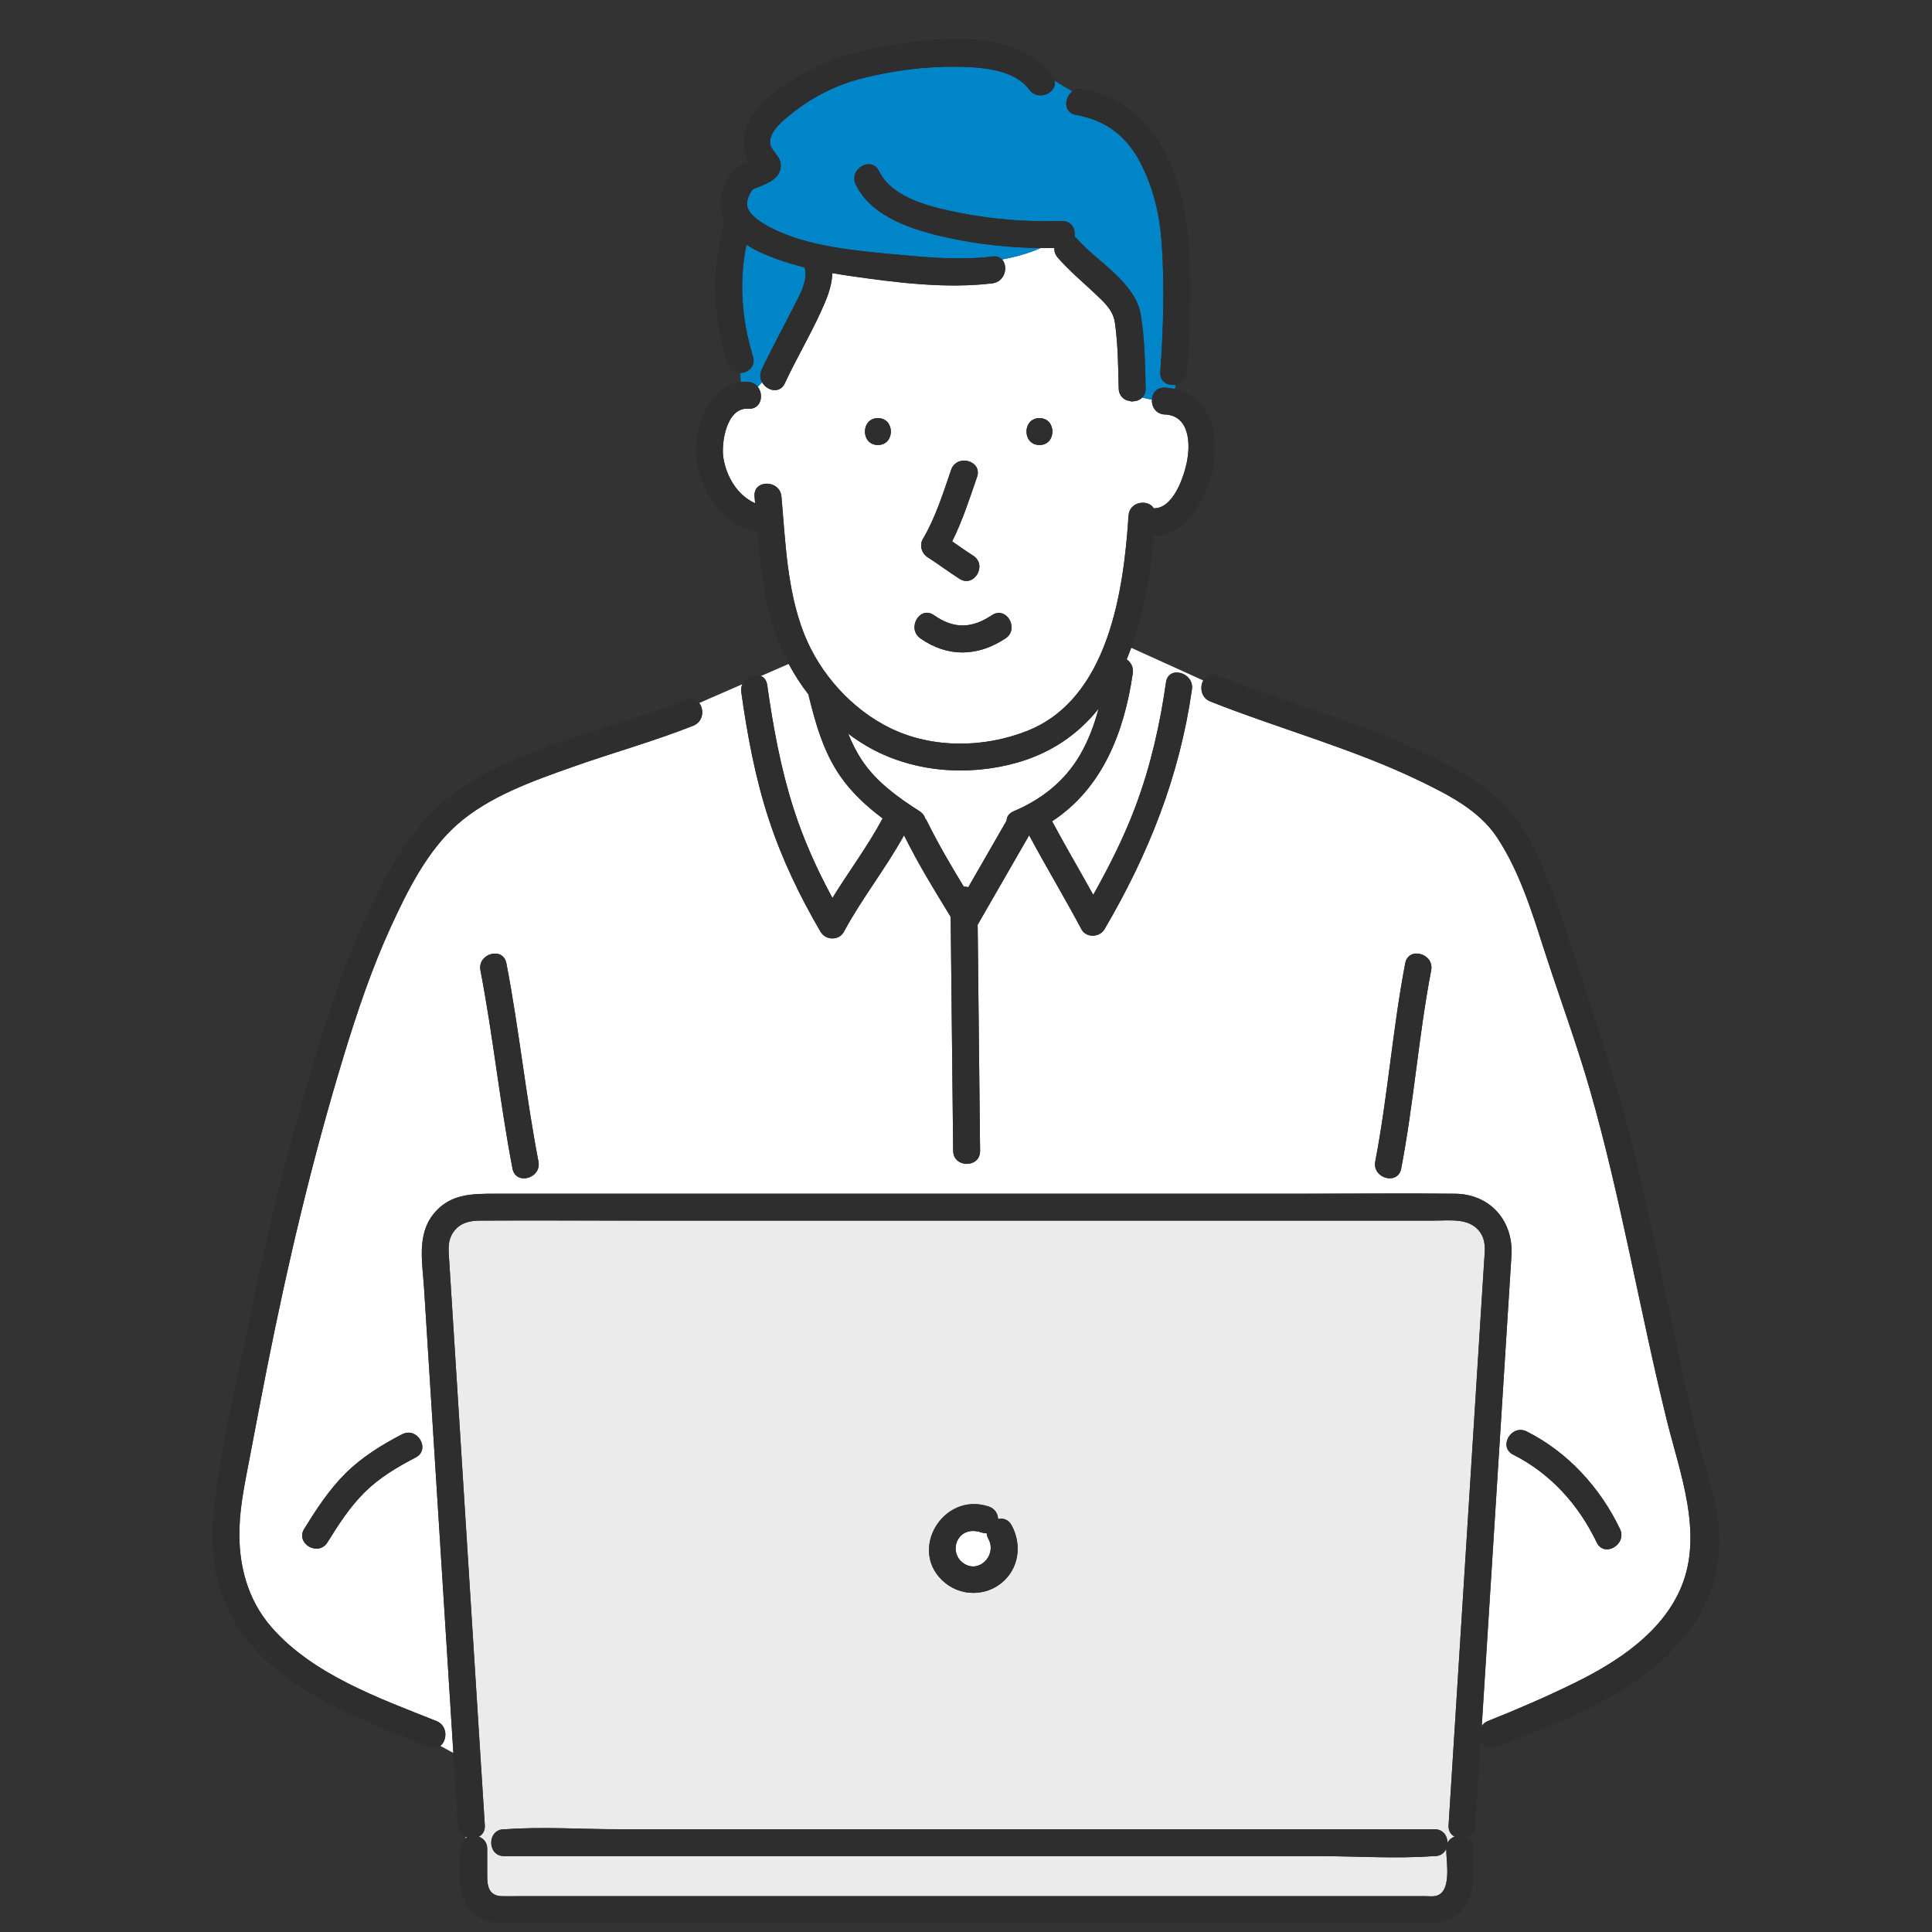 <?xml version="1.0" encoding="UTF-8"?>
<svg id="_レイヤー_1" data-name="レイヤー_1" xmlns="http://www.w3.org/2000/svg" width="50" height="50" version="1.1" viewBox="0 0 50 50">
  <rect x="0" y="0" width="50" height="50" fill="#333333" stroke="none"/>
  <!-- Generator: Adobe Illustrator 29.1.0, SVG Export Plug-In . SVG Version: 2.1.0 Build 142)  -->
  <defs>
    <style>
      .st0 {
        fill: #ffd91c;
      }

      .st1 {
        fill: #fff;
      }

      .st2 {
        fill: #0085c9;
      }

      .st3 {
        fill: #ebebeb;
      }

      .st4 {
        fill: #2e2e2e;
      }
    </style>
  </defs>
  <path class="st1" d="M22.305,19.673c.373.563.936.964,1.496,1.324.08.051.127.119.148.192.017.021.033.044.046.072.284.576.611,1.133.946,1.683.04,0,.08.006.118.017.326-.567.653-1.134.979-1.701.004-.007.008-.012.012-.019.003-.099.057-.192.182-.245.729-.309,1.33-.782,1.728-1.473.213-.37.361-.769.47-1.18-.535.672-1.246,1.152-2.117,1.397-1.281.361-2.725.244-3.883-.432-.165-.097-.324-.204-.478-.319.095.238.21.468.353.685Z"/>
  <path class="st3" d="M38.348,31.962c-.247-.459-.798-.372-1.234-.372h-20.639c-1.35,0-2.701-.007-4.051,0-.269.001-.522.058-.69.297-.156.221-.126.464-.11.714.048.755.095,1.51.143,2.265.164,2.593.327,5.185.49,7.778.065,1.038.131,2.075.196,3.113l.19.104-.19-.104c.031.494.062.989.094,1.483.009.146-.059.244-.156.294.121.043.218.147.218.314v.721c0,.277.066.494.373.505.14.005.28,0,.42,0h23.488c.074,0,.156.009.23,0,.475-.059.308-.883.308-1.224-.049.107-.149.188-.302.188-.014,0-.028,0-.041,0-.963.07-1.958,0-2.923,0H13.049c-.448,0-.448-.696,0-.696.014,0,.028,0,.041,0,.963-.07,1.958,0,2.923,0h21.113c.225,0,.337.176.336.351.038-.079.106-.132.184-.16-.097-.05-.165-.148-.156-.294.007-.113.014-.227.021-.34.13-2.067.261-4.135.391-6.202.151-2.396.302-4.791.453-7.187.019-.3.038-.599.057-.899.014-.221.046-.444-.064-.649ZM25.914,40.971c-.42.337-1.027.337-1.446,0-1.005-.807-.072-2.385,1.123-1.981.162.055.234.187.239.321.128-.029.268.012.35.163.274.504.193,1.128-.266,1.497Z"/>
  <path class="st0" d="M12.051,47.536c-.003.015-.006.03-.009.045.015-.011.03-.021.047-.029-.013-.004-.025-.01-.038-.016Z"/>
  <path class="st1" d="M10.973,33.32c-.04-.635-.188-1.351.239-1.892.424-.537,1.007-.534,1.61-.534h20.871c1.322,0,2.645-.015,3.967,0,.912.011,1.512.711,1.455,1.603-.044.702-.089,1.404-.133,2.106-.166,2.626-.331,5.252-.497,7.878-.046.728-.092,1.456-.138,2.184.038-.053.091-.098.163-.126.769-.307,1.532-.635,2.274-1.002,1.094-.54,2.241-1.298,2.727-2.468.576-1.385-.038-2.948-.375-4.313-.351-1.422-.647-2.858-.956-4.289-.309-1.431-.631-2.861-1.036-4.269-.341-1.186-.77-2.343-1.15-3.516-.331-1.023-.655-2.107-1.253-3.011-.458-.693-1.248-1.096-1.975-1.449-1.753-.849-3.638-1.351-5.443-2.067-.243-.096-.28-.371-.183-.545l-1.865-.845c-.037.101-.075.201-.116.301.106.075.18.201.157.36-.223,1.547-.799,2.99-2.088,3.83.343.641.711,1.269,1.065,1.904.416-.741.799-1.5,1.097-2.297.387-1.035.631-2.112.786-3.205.063-.442.733-.253.671.185-.319,2.245-1.119,4.257-2.261,6.205-.128.218-.477.234-.601,0-.434-.818-.914-1.612-1.351-2.429-.439.763-.879,1.527-1.318,2.29-.005.008-.01.015-.015.023,0,.052.001.103.002.155.02,1.9.041,3.8.061,5.7.005.449-.691.447-.696,0-.003-.268-.006-.537-.009-.805-.019-1.751-.037-3.503-.056-5.254-.425-.689-.849-1.384-1.207-2.109-.474.861-1.092,1.634-1.558,2.5-.125.232-.472.219-.601,0-.539-.922-1.002-1.887-1.337-2.903-.353-1.073-.559-2.185-.716-3.302-.011-.078.001-.147.029-.207l-1.117.487c.131.168.112.484-.154.589-1.03.407-2.1.703-3.143,1.073-1.017.361-2.144.758-2.966,1.484-.78.688-1.292,1.722-1.719,2.652-.49,1.069-.867,2.189-1.21,3.312-.815,2.668-1.455,5.378-1.996,8.113-.15.756-.294,1.513-.437,2.27-.115.608-.249,1.213-.272,1.833-.036.948.194,1.868.829,2.595,1.072,1.228,2.79,1.837,4.267,2.427.296.118.286.498.102.642l.336.183c-.102-1.625-.205-3.249-.307-4.874-.151-2.39-.301-4.78-.452-7.169ZM39.514,37.047c1.063.535,1.898,1.453,2.41,2.52.193.402-.407.755-.601.351-.466-.972-1.192-1.783-2.16-2.271-.4-.202-.048-.801.351-.601ZM35.592,30.059c.326-1.7.45-3.43.776-5.131.084-.44.755-.253.671.185-.326,1.7-.45,3.43-.776,5.131-.084.44-.755.253-.671-.185ZM13.105,24.929c.328,1.702.502,3.429.83,5.131.084.438-.586.624-.671.185-.328-1.702-.502-3.429-.83-5.131-.084-.438.586-.624.671-.185ZM10.756,37.72c-.477.247-.938.521-1.321.901-.384.381-.676.837-.96,1.294-.236.38-.838.03-.601-.351.314-.505.644-1.014,1.069-1.435.425-.421.934-.736,1.462-1.01.397-.206.749.395.351.601Z"/>
  <path class="st2" d="M19.361,9.883c.113.009.197.06.252.131.036-.039.073-.077.11-.116-.053-.093-.067-.209-.011-.329.243-.524.526-1.028.784-1.544.143-.287.431-.747.329-1.087-.002-.006-.003-.011-.004-.016-.236-.058-.469-.127-.697-.209-.271-.098-.556-.215-.806-.378-.201.961-.121,1.95.168,2.893.077.252-.121.418-.325.427.001.078.005.156.013.232.06-.007.122-.008.186-.004Z"/>
  <path class="st1" d="M30.145,10.728c-.234-.01-.345-.206-.334-.387-.083-.012-.167-.029-.25-.052-.063.064-.153.096-.245.098,0,.004,0,.007-.001.011l-.156-.039c-.113-.046-.203-.149-.206-.307-.012-.56-.019-1.13-.095-1.685-.046-.336-.263-.526-.504-.755-.329-.313-.679-.603-.978-.945-.068-.078-.094-.165-.089-.248-.119.002-.237.002-.356,0-.316.142-.659.234-1,.296.168.174.083.579-.247.619-1.191.145-2.484-.018-3.662-.188-.161-.023-.322-.048-.483-.076-.004.353-.161.708-.305,1.021-.285.62-.634,1.209-.921,1.828-.132.285-.466.196-.589-.022-.037.039-.074.077-.11.116.164.209.081.591-.252.565-.555-.042-.705.888-.638,1.282.084.497.37.961.82,1.164-.005-.058-.01-.116-.015-.174-.04-.447.656-.442.696,0,.105,1.186.144,2.423.583,3.545.406,1.039,1.244,1.973,2.252,2.457,1.088.523,2.408.503,3.52.065,2.103-.828,2.501-3.608,2.628-5.573.024-.369.505-.433.653-.19.489.009.762-.76.851-1.171.106-.489.079-1.228-.564-1.257ZM22.72,11.517c-.448,0-.448-.696,0-.696s.448.696,0,.696ZM23.885,13.947c.325-.548.523-1.188.73-1.787.145-.421.817-.239.671.185-.191.552-.378,1.137-.644,1.666.18.125.357.252.542.369.378.239.028.841-.351.601-.28-.177-.542-.38-.823-.557-.158-.1-.223-.31-.125-.476ZM26.022,16.522c-.711.473-1.495.496-2.201,0-.364-.256-.016-.859.351-.601.516.362.978.347,1.499,0,.374-.249.722.354.351.601ZM26.901,11.517c-.448,0-.448-.696,0-.696s.448.696,0,.696Z"/>
  <path class="st2" d="M24.501,6.146c-.848-.187-1.942-.52-2.353-1.369-.194-.402.406-.754.601-.351.35.724,1.393.942,2.104,1.084.859.172,1.749.236,2.625.209.251-.008.361.207.331.4.02.015.04.033.059.055.527.605,1.519,1.13,1.657,1.978.101.624.11,1.268.124,1.899.002.103-.033.182-.088.237.083.023.167.04.25.052.01-.165.121-.318.334-.308.094.004.182.016.265.034.006-.036.008-.073.008-.109-.195.032-.408-.077-.39-.329.08-1.109.114-2.235.036-3.345-.051-.724-.213-1.419-.549-2.068-.36-.696-.896-1.103-1.669-1.241-.329-.059-.308-.447-.094-.608-.153-.093-.311-.179-.46-.278.076.311-.426.549-.658.231-.403-.55-1.324-.588-1.936-.592-.784-.005-1.573.1-2.334.288-.691.171-1.304.465-1.893.937-.193.155-.537.431-.543.712-.005.238.269.349.277.6.012.351-.335.482-.605.587-.02.008-.089.037-.12.047-.015.026-.053.078-.062.095-.038.071-.06.119-.077.203-.019.097-.015.182.076.306.067.092.216.212.355.294.931.551,2.166.671,3.221.773.875.084,1.81.177,2.689.07.11-.013.192.019.247.076.34-.062.683-.154,1-.296-.815-.01-1.637-.098-2.429-.273Z"/>
  <path class="st0" d="M29.315,10.398s0-.007.001-.011c-.007,0-.014,0-.021,0,.007.003.013.007.02.011Z"/>
  <path class="st1" d="M19.856,17.726c.152,1.083.35,2.162.684,3.205.258.804.603,1.569,1.004,2.309.425-.687.911-1.337,1.294-2.049.002-.004.004-.007.006-.01-.416-.311-.798-.663-1.098-1.095-.433-.624-.644-1.376-.822-2.105,0-.003-.001-.007-.002-.01-.192-.248-.363-.513-.51-.789l-.721.314c.083.034.147.108.164.23Z"/>
  <path class="st4" d="M24.615,12.16c-.207.6-.405,1.24-.73,1.787-.098.166-.033.376.125.476.28.177.542.38.823.557.379.24.729-.362.351-.601-.185-.117-.362-.245-.542-.369.266-.529.453-1.113.644-1.666.146-.424-.525-.606-.671-.185Z"/>
  <path class="st4" d="M23.82,16.522c.706.496,1.49.473,2.201,0,.371-.247.023-.85-.351-.601-.521.347-.983.362-1.499,0-.367-.258-.715.345-.351.601Z"/>
  <path class="st4" d="M22.72,11.517c.448,0,.448-.696,0-.696s-.448.696,0,.696Z"/>
  <path class="st4" d="M26.901,10.821c-.448,0-.448.696,0,.696s.448-.696,0-.696Z"/>
  <path class="st4" d="M17.277,18.548l.82-.357c-.072-.093-.19-.14-.339-.082-1.947.77-4.121,1.152-5.885,2.33-.868.58-1.454,1.452-1.943,2.359-.602,1.118-1.052,2.317-1.446,3.521-.889,2.72-1.561,5.507-2.128,8.31-.298,1.472-.669,2.969-.824,4.464-.103.997.023,2.029.549,2.899.176.291.384.554.616.794h.776-.776c1.155,1.198,2.917,1.828,4.411,2.424.117.047.216.027.287-.029l-.714-.389.714.389c.183-.143.193-.524-.102-.642-1.478-.589-3.195-1.198-4.267-2.427-.634-.726-.864-1.647-.829-2.595.023-.62.158-1.226.272-1.833.143-.757.287-1.514.437-2.27.542-2.735,1.181-5.446,1.996-8.113.343-1.123.72-2.243,1.21-3.312.427-.931.939-1.964,1.719-2.652.822-.726,1.949-1.123,2.966-1.484,1.043-.37,2.114-.666,3.143-1.073.265-.105.285-.421.154-.589l-.82.357Z"/>
  <path class="st4" d="M8.943,38.13c-.425.421-.755.929-1.069,1.435-.237.381.365.731.601.351.284-.457.576-.913.96-1.294.383-.38.844-.654,1.321-.901.398-.206.046-.807-.351-.601-.528.274-1.037.589-1.462,1.01Z"/>
  <path class="st4" d="M12.434,25.114c.328,1.702.502,3.429.83,5.131.085.439.755.253.671-.185-.328-1.702-.502-3.429-.83-5.131-.085-.439-.755-.253-.671.185Z"/>
  <path class="st4" d="M39.163,37.648c.969.488,1.694,1.299,2.16,2.271.194.404.794.051.601-.351-.512-1.067-1.347-1.985-2.41-2.52-.399-.201-.752.399-.351.601Z"/>
  <path class="st4" d="M36.262,30.244c.326-1.7.45-3.43.776-5.131.084-.437-.586-.625-.671-.185-.326,1.7-.45,3.43-.776,5.131-.084.437.586.625.671.185Z"/>
  <path class="st1" d="M25.579,39.825c-.027-.05-.041-.099-.044-.145-.04.002-.083-.004-.129-.019-.232-.079-.478-.049-.612.18-.112.192-.069.443.102.586.408.343.92-.166.684-.601Z"/>
  <path class="st4" d="M25.83,39.311c-.005-.134-.078-.266-.239-.321-1.195-.404-2.128,1.174-1.123,1.981.42.337,1.027.337,1.446,0,.458-.368.54-.993.266-1.497-.082-.151-.221-.192-.35-.163ZM24.896,40.427c-.171-.143-.214-.394-.102-.586.134-.229.38-.258.612-.18.046.016.089.021.129.019.003.047.017.096.044.145.237.436-.275.944-.684.601Z"/>
  <path class="st4" d="M44.263,38.391c-.453-1.481-.744-3.011-1.071-4.527-.327-1.518-.641-3.04-1.023-4.545-.348-1.368-.807-2.688-1.245-4.028-.367-1.122-.698-2.267-1.219-3.33-.42-.857-.994-1.451-1.813-1.932-1.984-1.165-4.259-1.704-6.382-2.546-.17-.068-.301.005-.368.126l1.285.583-1.285-.583c-.097.174-.06.448.183.545,1.805.716,3.691,1.217,5.443,2.067.728.353,1.517.756,1.975,1.449.599.905.922,1.988,1.253,3.011.38,1.173.809,2.331,1.15,3.516.405,1.408.727,2.838,1.036,4.269.309,1.432.605,2.867.956,4.289.337,1.365.95,2.928.375,4.313-.486,1.17-1.633,1.928-2.727,2.468-.742.366-1.505.695-2.274,1.002-.072.029-.126.074-.163.126.046-.728.092-1.456.138-2.184.166-2.626.331-5.252.497-7.878.044-.702.089-1.404.133-2.106.056-.892-.544-1.592-1.455-1.603-1.322-.015-2.645,0-3.967,0H12.822c-.603,0-1.186-.004-1.61.534-.426.541-.279,1.257-.239,1.892.151,2.39.301,4.78.452,7.169.102,1.625.205,3.249.307,4.874l.72.393c-.065-1.038-.131-2.075-.196-3.113-.163-2.593-.327-5.185-.49-7.778-.048-.755-.095-1.51-.143-2.265-.016-.249-.045-.493.11-.714.168-.239.422-.296.69-.297,1.35-.007,2.701,0,4.051,0h20.639c.436,0,.988-.088,1.234.372.11.205.078.428.064.649-.019.3-.038.599-.057.899-.151,2.396-.302,4.791-.453,7.187-.13,2.067-.261,4.135-.391,6.202-.007.113-.014.227-.021.34-.009.146.059.244.156.294-.078.027-.146.081-.184.16.001-.175-.11-.351-.336-.351h-21.113c-.965,0-1.96-.07-2.923,0-.014,0-.028,0-.041,0-.448,0-.448.696,0,.696h21.113c.965,0,1.96.07,2.923,0,.014,0,.028,0,.041,0,.153,0,.254-.081.302-.188,0,.341.168,1.165-.308,1.224-.074.009-.155,0-.23,0H13.402c-.14,0-.281.005-.42,0-.308-.011-.373-.228-.373-.505v-.721c0-.167-.097-.271-.218-.314.097-.05.165-.148.156-.294-.031-.494-.062-.989-.094-1.483l-.72-.393c.032.508.064,1.016.096,1.524.007.117.015.235.022.352.009.148.093.247.199.297.025-.112.068-.222.13-.325-.062.103-.105.213-.13.325.012.006.025.011.038.016-.016.008-.032.018-.047.029-.045.251,0,.512.139.743-.138-.231-.184-.492-.139-.743-.076.055-.129.144-.129.267,0,.53-.119,1.216.294,1.628.224.224.515.291.818.294.462.004.924,0,1.386,0h22.399c.101,0,.203.004.304,0,.675-.028,1.01-.547,1.01-1.173v-.748c0-.147-.075-.245-.176-.296.124-.043.227-.147.237-.313.046-.722.091-1.445.137-2.167.065.128.198.208.374.138,1.556-.62,6.996-2.154,5.567-6.819Z"/>
  <path class="st4" d="M19.214,17.704l.477-.208c-.162-.066-.393.024-.477.208Z"/>
  <path class="st4" d="M19.614,10.013c-.056-.071-.14-.122-.252-.131-.064-.005-.126-.003-.186.004.018.158.061.307.16.438.091-.107.183-.209.278-.311Z"/>
  <path class="st4" d="M29.084,16.677l.192.087c.339-.93.501-1.925.587-2.912.892.058,1.416-1.075,1.54-1.802.146-.859-.112-1.793-.993-1.984-.011.07-.033.138-.072.204.039-.066.061-.134.072-.204-.083-.018-.171-.03-.265-.034-.213-.009-.324.144-.334.308.222.033.444.03.666-.001-.222.032-.444.034-.666.001-.011.181.1.377.334.387.644.028.67.767.564,1.257-.089.411-.361,1.179-.851,1.171-.148-.243-.63-.179-.653.19-.126,1.965-.524,4.745-2.628,5.573-1.112.438-2.431.459-3.52-.065-1.007-.484-1.846-1.419-2.252-2.457-.438-1.123-.477-2.359-.583-3.545-.039-.442-.735-.447-.696,0,.005.058.01.116.015.174-.45-.203-.735-.667-.82-1.164-.067-.394.083-1.324.638-1.282.333.025.417-.356.252-.565-.095.102-.188.204-.278.311.004.005.007.01.011.015-.004-.005-.007-.01-.011-.015-.043.05-.085.101-.128.155.042-.053.085-.104.128-.155-.099-.131-.142-.28-.16-.438-.81.09-1.225,1.183-1.159,1.897.083.893.667,1.811,1.589,1.993.076.91.178,1.826.485,2.682.089.248.197.489.322.722l.34-.148-.34.148c.148.276.318.541.51.789,0,.003.001.007.002.01.177.729.388,1.481.822,2.105.3.432.682.784,1.098,1.095-.002.003-.004.007-.006.01-.383.712-.869,1.362-1.294,2.049-.4-.74-.746-1.505-1.004-2.309-.334-1.043-.532-2.122-.684-3.205-.017-.123-.082-.197-.164-.23l-.477.208c-.028.06-.04.129-.029.207.157,1.117.363,2.229.716,3.302.334,1.016.797,1.981,1.337,2.903.128.219.476.232.601,0,.466-.866,1.084-1.639,1.558-2.5.358.725.783,1.42,1.207,2.109.019,1.751.037,3.503.056,5.254.003.268.006.537.009.805.005.447.7.449.696,0-.02-1.9-.041-3.8-.061-5.7,0-.052-.001-.103-.002-.155.005-.007.01-.014.015-.023.439-.763.879-1.527,1.318-2.29.437.817.916,1.61,1.351,2.429.124.234.473.218.601,0,1.142-1.948,1.942-3.96,2.261-6.205.062-.438-.608-.627-.671-.185-.155,1.093-.399,2.17-.786,3.205-.298.797-.681,1.556-1.097,2.297-.353-.636-.722-1.263-1.065-1.904,1.289-.84,1.865-2.283,2.088-3.83.023-.159-.051-.285-.157-.36.041-.099.079-.2.116-.301l-.192-.087ZM27.96,19.523c-.398.691-1,1.165-1.728,1.473-.126.053-.18.147-.182.245-.004.006-.008.012-.012.019-.326.567-.653,1.134-.979,1.701-.038-.012-.078-.018-.118-.017-.335-.55-.661-1.107-.946-1.683-.014-.028-.029-.051-.046-.072-.021-.073-.068-.141-.148-.192-.56-.36-1.123-.76-1.496-1.324-.143-.216-.257-.447-.353-.685.153.115.312.222.478.319,1.159.677,2.603.793,3.883.432.871-.245,1.582-.725,2.117-1.397-.109.411-.257.811-.47,1.18Z"/>
  <path class="st4" d="M30.725,5.892c-.177-1.601-.968-3.281-2.694-3.589-.111-.02-.206.009-.279.063.152.093.3.193.429.321-.129-.129-.276-.228-.429-.321-.214.161-.235.549.094.608.773.138,1.309.545,1.669,1.241.336.649.498,1.345.549,2.068.078,1.11.044,2.236-.036,3.345-.018.252.195.361.39.329.003-.268-.11-.552-.011-.8-.099.248.013.532.011.8.151-.025.292-.135.306-.329.089-1.235.138-2.504.001-3.737Z"/>
  <path class="st4" d="M29.316,10.387c.091-.002.181-.034.245-.098-.078-.021-.156-.047-.233-.078-.003.06-.006.119-.011.176Z"/>
  <path class="st4" d="M29.316,10.387c.005-.057.008-.116.011-.176-.104-.041-.207-.09-.311-.149.104.059.207.108.311.149.005-.094.013-.191.037-.289-.024.097-.032.194-.037.289.078.031.156.057.233.078.055-.055.09-.134.088-.237-.013-.631-.023-1.275-.124-1.899-.138-.849-1.13-1.374-1.657-1.978-.019-.022-.039-.04-.059-.055.031-.193-.079-.408-.331-.4-.876.028-1.766-.037-2.625-.209-.711-.142-1.754-.36-2.104-1.084-.195-.403-.795-.051-.601.351.411.849,1.504,1.182,2.353,1.369.792.174,1.614.263,2.429.273.12-.054.236-.114.347-.183-.111.069-.227.13-.347.183.119.001.238.001.356,0-.004.083.021.17.089.248.299.343.649.633.978.945.241.229.458.419.504.755.076.555.083,1.126.095,1.685.003.157.092.259.204.306l.142.032s-.003-.002-.005-.003c.007,0,.014,0,.021,0Z"/>
  <path class="st4" d="M25.684,6.638c-.878.107-1.813.014-2.689-.07-1.055-.102-2.29-.221-3.221-.773-.139-.082-.288-.202-.355-.294-.091-.124-.095-.209-.076-.306.017-.085.039-.133.077-.203.009-.017.048-.069.062-.095.031-.009.1-.039.12-.047.27-.105.617-.236.605-.587-.009-.251-.282-.361-.277-.6.006-.281.349-.557.543-.712.589-.471,1.202-.766,1.893-.937.761-.188,1.55-.293,2.334-.288.612.004,1.533.042,1.936.592.232.318.734.08.658-.231-.104-.07-.204-.146-.295-.236.09.09.19.167.295.236-.01-.039-.028-.079-.058-.12-.921-1.257-3.007-1.001-4.338-.772-.671.115-1.29.286-1.894.602-.677.354-1.71.949-1.764,1.823-.009.144.014.284.067.417.02.049.043.093.068.136-.087.04-.175.087-.206.102-.142.071-.232.168-.314.303-.22.358-.281.783-.101,1.155-.003.009-.007.017-.009.027-.348,1.194-.291,2.466.072,3.649.054.177.201.249.345.242-.003-.191.006-.385-.024-.567.03.181.021.376.024.567.204-.009.402-.176.325-.427-.289-.943-.368-1.932-.168-2.893.25.163.534.281.806.378.228.082.461.15.697.209.001.005.002.011.004.016.102.34-.186.8-.329,1.087-.258.517-.541,1.02-.784,1.544-.056.121-.041.237.011.329.121-.126.249-.253.388-.392-.139.139-.267.267-.388.392.123.218.457.307.589.022.287-.619.637-1.208.921-1.828.144-.313.301-.668.305-1.021.161.028.322.053.483.076,1.178.17,2.471.333,3.662.188.33-.04.415-.445.247-.619-.18.033-.358.058-.532.077.173-.019.352-.044.532-.077-.055-.057-.137-.09-.247-.076Z"/>
</svg>